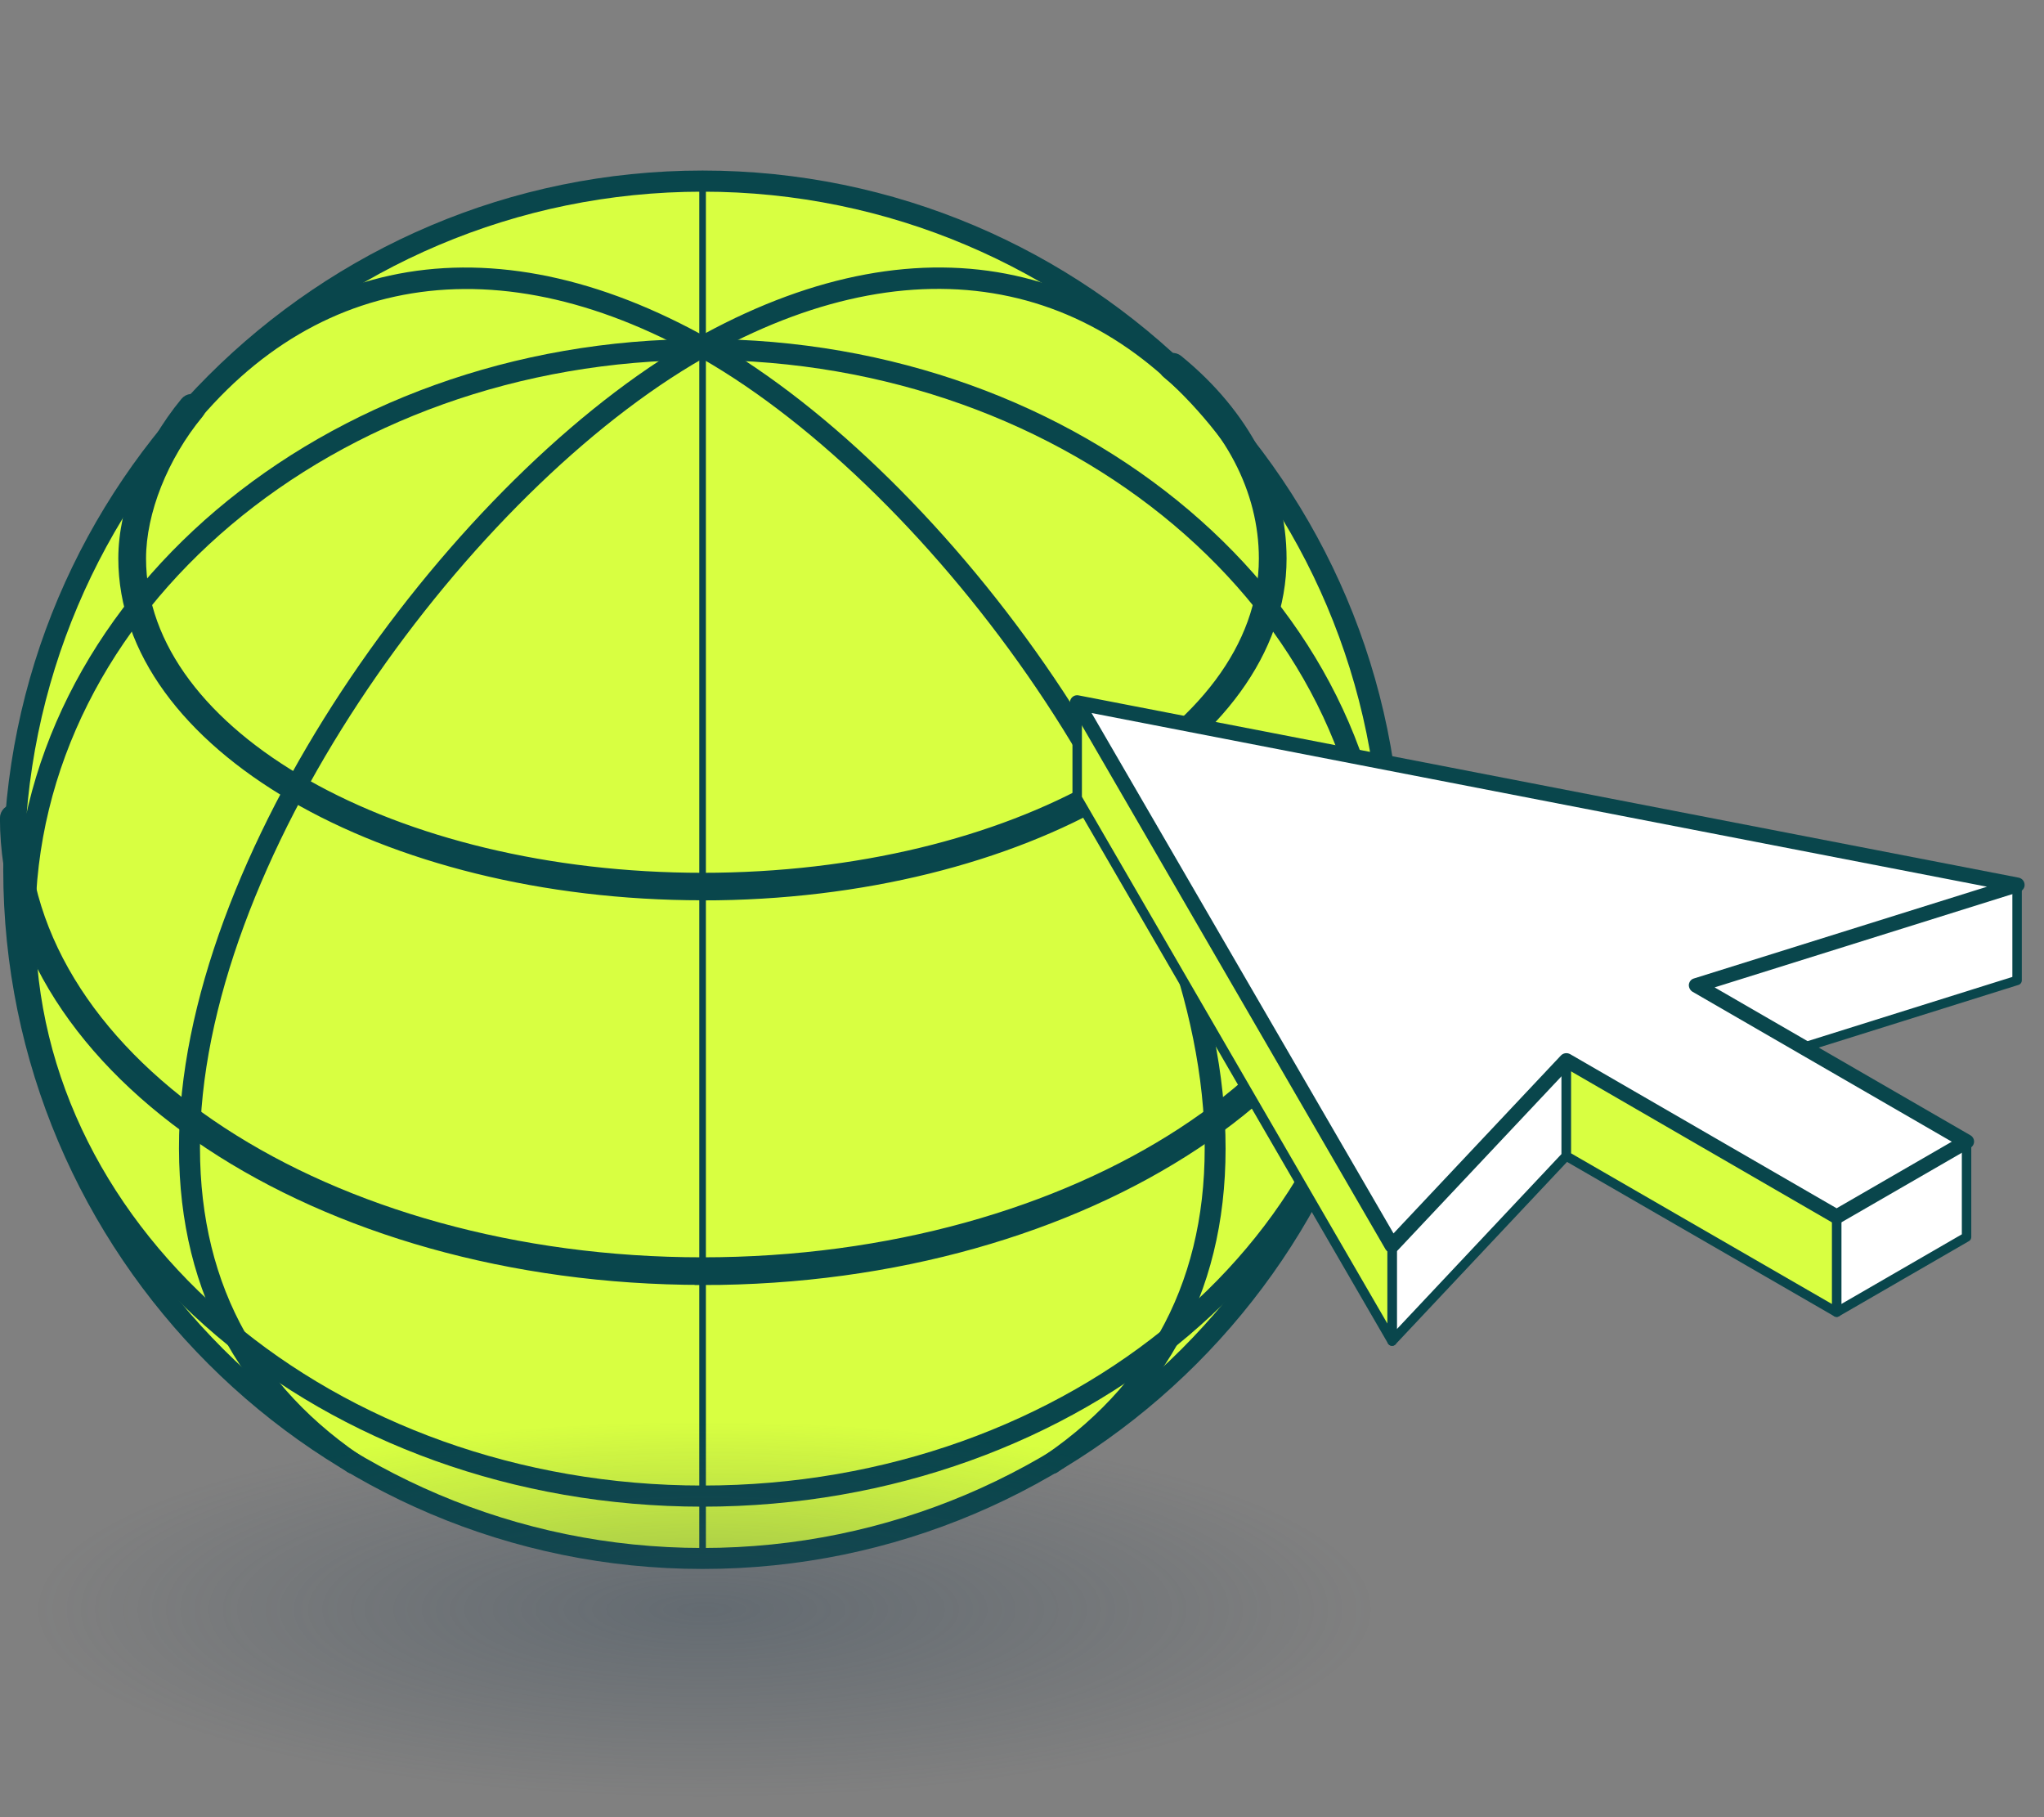 <svg xmlns="http://www.w3.org/2000/svg" width="90" height="80" viewBox="0 0 90 80" fill="none">
    <rect x="0" y="0" width="90" height="80" fill="#808080" stroke="none"/>
    <g clip-path="url(#clip0_14832_11124)">
        <path fill-rule="evenodd" clip-rule="evenodd" d="M30.935 7.977C14.184 7.977 0.615 21.551 0.615 38.291C0.615 55.031 14.184 68.611 30.935 68.611C47.686 68.611 61.249 55.036 61.249 38.291C61.249 21.546 47.675 7.977 30.935 7.977Z" fill="#D8FF41"/>
        <path fill-rule="evenodd" clip-rule="evenodd" d="M30.935 15.848C14.732 15.848 1.557 26.964 1.557 40.624C1.557 54.284 14.732 65.4 30.935 65.4C47.139 65.4 60.297 54.29 60.297 40.624C60.297 26.959 47.122 15.848 30.935 15.848ZM30.935 66.33C14.224 66.33 0.633 54.797 0.633 40.624C0.633 26.451 14.224 14.924 30.935 14.924C47.647 14.924 61.226 26.451 61.226 40.624C61.226 54.797 47.635 66.33 30.935 66.33Z" fill="#09464C"/>
        <path fill-rule="evenodd" clip-rule="evenodd" d="M30.936 56.422C13.962 56.422 0.143 47.268 0.143 36.015C0.143 35.758 0.354 35.553 0.616 35.553C0.878 35.553 1.072 35.764 1.072 36.015C1.072 46.761 14.47 55.498 30.93 55.498C47.39 55.498 60.776 46.761 60.776 36.015C60.776 35.758 60.987 35.553 61.244 35.553C61.501 35.553 61.706 35.764 61.706 36.015C61.706 47.268 47.886 56.428 30.93 56.428L30.936 56.422Z" fill="#09464C" stroke="#09464C" stroke-width="0.291" stroke-miterlimit="10"/>
        <path fill-rule="evenodd" clip-rule="evenodd" d="M30.936 39.489C16.831 39.489 5.355 32.804 5.355 24.585C5.355 22.35 6.416 19.692 8.099 17.656C8.259 17.456 8.544 17.433 8.738 17.599C8.949 17.758 8.977 18.049 8.806 18.249C7.249 20.131 6.285 22.561 6.285 24.591C6.285 32.297 17.344 38.57 30.936 38.57C44.527 38.57 55.575 32.297 55.575 24.591C55.575 21.597 54.075 18.728 51.343 16.504C51.132 16.344 51.109 16.053 51.263 15.853C51.434 15.654 51.725 15.625 51.919 15.785C54.873 18.192 56.504 21.312 56.504 24.591C56.504 32.81 45.029 39.494 30.936 39.494V39.489Z" fill="#09464C" stroke="#09464C" stroke-width="0.291" stroke-miterlimit="10"/>
        <path fill-rule="evenodd" clip-rule="evenodd" d="M15.554 64.886C15.463 64.886 15.371 64.858 15.291 64.806C10.044 61.196 7.575 55.989 7.911 49.333C8.601 36.312 20.681 20.308 31.01 14.696C40.735 9.414 49.632 11.359 55.398 20.034C55.541 20.245 55.489 20.536 55.267 20.673C55.056 20.816 54.771 20.753 54.628 20.542C49.153 12.312 40.706 10.475 31.449 15.505C21.331 20.998 9.514 36.654 8.835 49.378C8.51 55.686 10.848 60.62 15.805 64.036C16.016 64.185 16.067 64.47 15.925 64.681C15.833 64.812 15.691 64.88 15.548 64.88L15.554 64.886Z" fill="#09464C"/>
        <path fill-rule="evenodd" clip-rule="evenodd" d="M46.311 64.886C46.152 64.886 46.015 64.818 45.924 64.686C45.775 64.475 45.827 64.19 46.038 64.042C51 60.626 53.349 55.692 53.013 49.384C52.334 36.654 40.517 21.004 30.41 15.511C21.142 10.481 12.695 12.317 7.22 20.547C7.077 20.758 6.792 20.821 6.581 20.678C6.37 20.536 6.307 20.251 6.45 20.04C12.222 11.359 21.108 9.414 30.838 14.701C41.178 20.314 53.241 36.317 53.931 49.338C54.285 55.989 51.804 61.196 46.568 64.812C46.494 64.863 46.397 64.892 46.306 64.892L46.311 64.886Z" fill="#09464C"/>
        <path fill-rule="evenodd" clip-rule="evenodd" d="M30.936 8.438C14.47 8.438 1.072 21.83 1.072 38.29C1.072 54.75 14.47 68.148 30.93 68.148C47.39 68.148 60.776 54.756 60.776 38.29C60.776 21.824 47.384 8.438 30.936 8.438ZM30.936 69.072C13.962 69.072 0.143 55.263 0.143 38.29C0.143 21.316 13.962 7.508 30.936 7.508C47.909 7.508 61.712 21.316 61.712 38.29C61.712 55.263 47.892 69.072 30.936 69.072Z" fill="#09464C"/>
        <path fill-rule="evenodd" clip-rule="evenodd" d="M88.815 38.963V43.161L74.699 47.587V43.389L88.815 38.963Z" fill="white" stroke="#09464C" stroke-width="0.416" stroke-linejoin="round"/>
        <path fill-rule="evenodd" clip-rule="evenodd" d="M86.59 50.262V54.46L80.869 57.768V53.57L86.59 50.262Z" fill="white" stroke="#09464C" stroke-width="0.416" stroke-linejoin="round"/>
        <path fill-rule="evenodd" clip-rule="evenodd" d="M80.87 53.571V57.768L68.961 50.89V46.692L80.87 53.571Z" fill="#D8FF41" stroke="#09464C" stroke-width="0.416" stroke-linejoin="round"/>
        <path fill-rule="evenodd" clip-rule="evenodd" d="M68.96 46.692V50.89L61.295 59.04V54.842L68.96 46.692Z" fill="white" stroke="#09464C" stroke-width="0.416" stroke-linejoin="round"/>
        <path fill-rule="evenodd" clip-rule="evenodd" d="M61.295 54.843V59.041L47.43 35.132V30.934L61.295 54.843Z" fill="#D8FF41" stroke="#09464C" stroke-width="0.416" stroke-linejoin="round"/>
        <path fill-rule="evenodd" clip-rule="evenodd" d="M47.43 30.934L88.814 38.965L74.687 43.391L86.59 50.263L80.869 53.571L68.96 46.693L61.295 54.843L47.43 30.934Z" fill="white"/>
        <path fill-rule="evenodd" clip-rule="evenodd" d="M48.063 31.389L61.358 54.3L68.727 46.469C68.829 46.361 68.989 46.332 69.132 46.406L80.869 53.193L85.94 50.262L74.527 43.663C74.419 43.6 74.356 43.475 74.362 43.349C74.379 43.218 74.459 43.11 74.59 43.075L87.491 39.037L48.057 31.389H48.063ZM61.295 55.167H61.267C61.158 55.155 61.067 55.093 61.01 55.007L47.151 31.098C47.088 30.99 47.093 30.853 47.168 30.744C47.242 30.642 47.362 30.59 47.487 30.613L88.883 38.638C89.031 38.667 89.139 38.792 89.145 38.94C89.157 39.089 89.054 39.22 88.917 39.265L75.497 43.469L86.755 49.977C86.858 50.034 86.921 50.142 86.921 50.256C86.921 50.37 86.858 50.478 86.755 50.535L81.035 53.838C80.938 53.895 80.807 53.895 80.704 53.838L69.035 47.085L61.535 55.053C61.466 55.121 61.375 55.155 61.295 55.155V55.167Z" fill="#09464C"/>
        <path d="M30.936 7.977V68.611" stroke="#09464C" stroke-width="0.291" stroke-miterlimit="10"/>
        <path opacity="0.37" d="M31.021 79.076C47.363 79.076 60.611 75.373 60.611 70.806C60.611 66.238 47.363 62.536 31.021 62.536C14.679 62.536 1.432 66.238 1.432 70.806C1.432 75.373 14.679 79.076 31.021 79.076Z" fill="url(#paint0_radial_14832_11124)"/>
    </g>
    <defs>
        <radialGradient id="paint0_radial_14832_11124" cx="0" cy="0" r="1" gradientUnits="userSpaceOnUse" gradientTransform="translate(31.021 70.858) scale(29.59 8.285)">
            <stop stop-color="#334758"/>
            <stop offset="1" stop-color="#334758" stop-opacity="0"/>
        </radialGradient>
        <clipPath id="clip0_14832_11124">
            <rect width="89.145" height="78.32" fill="white" transform="translate(0 0.756)"/>
        </clipPath>
    </defs>
</svg>